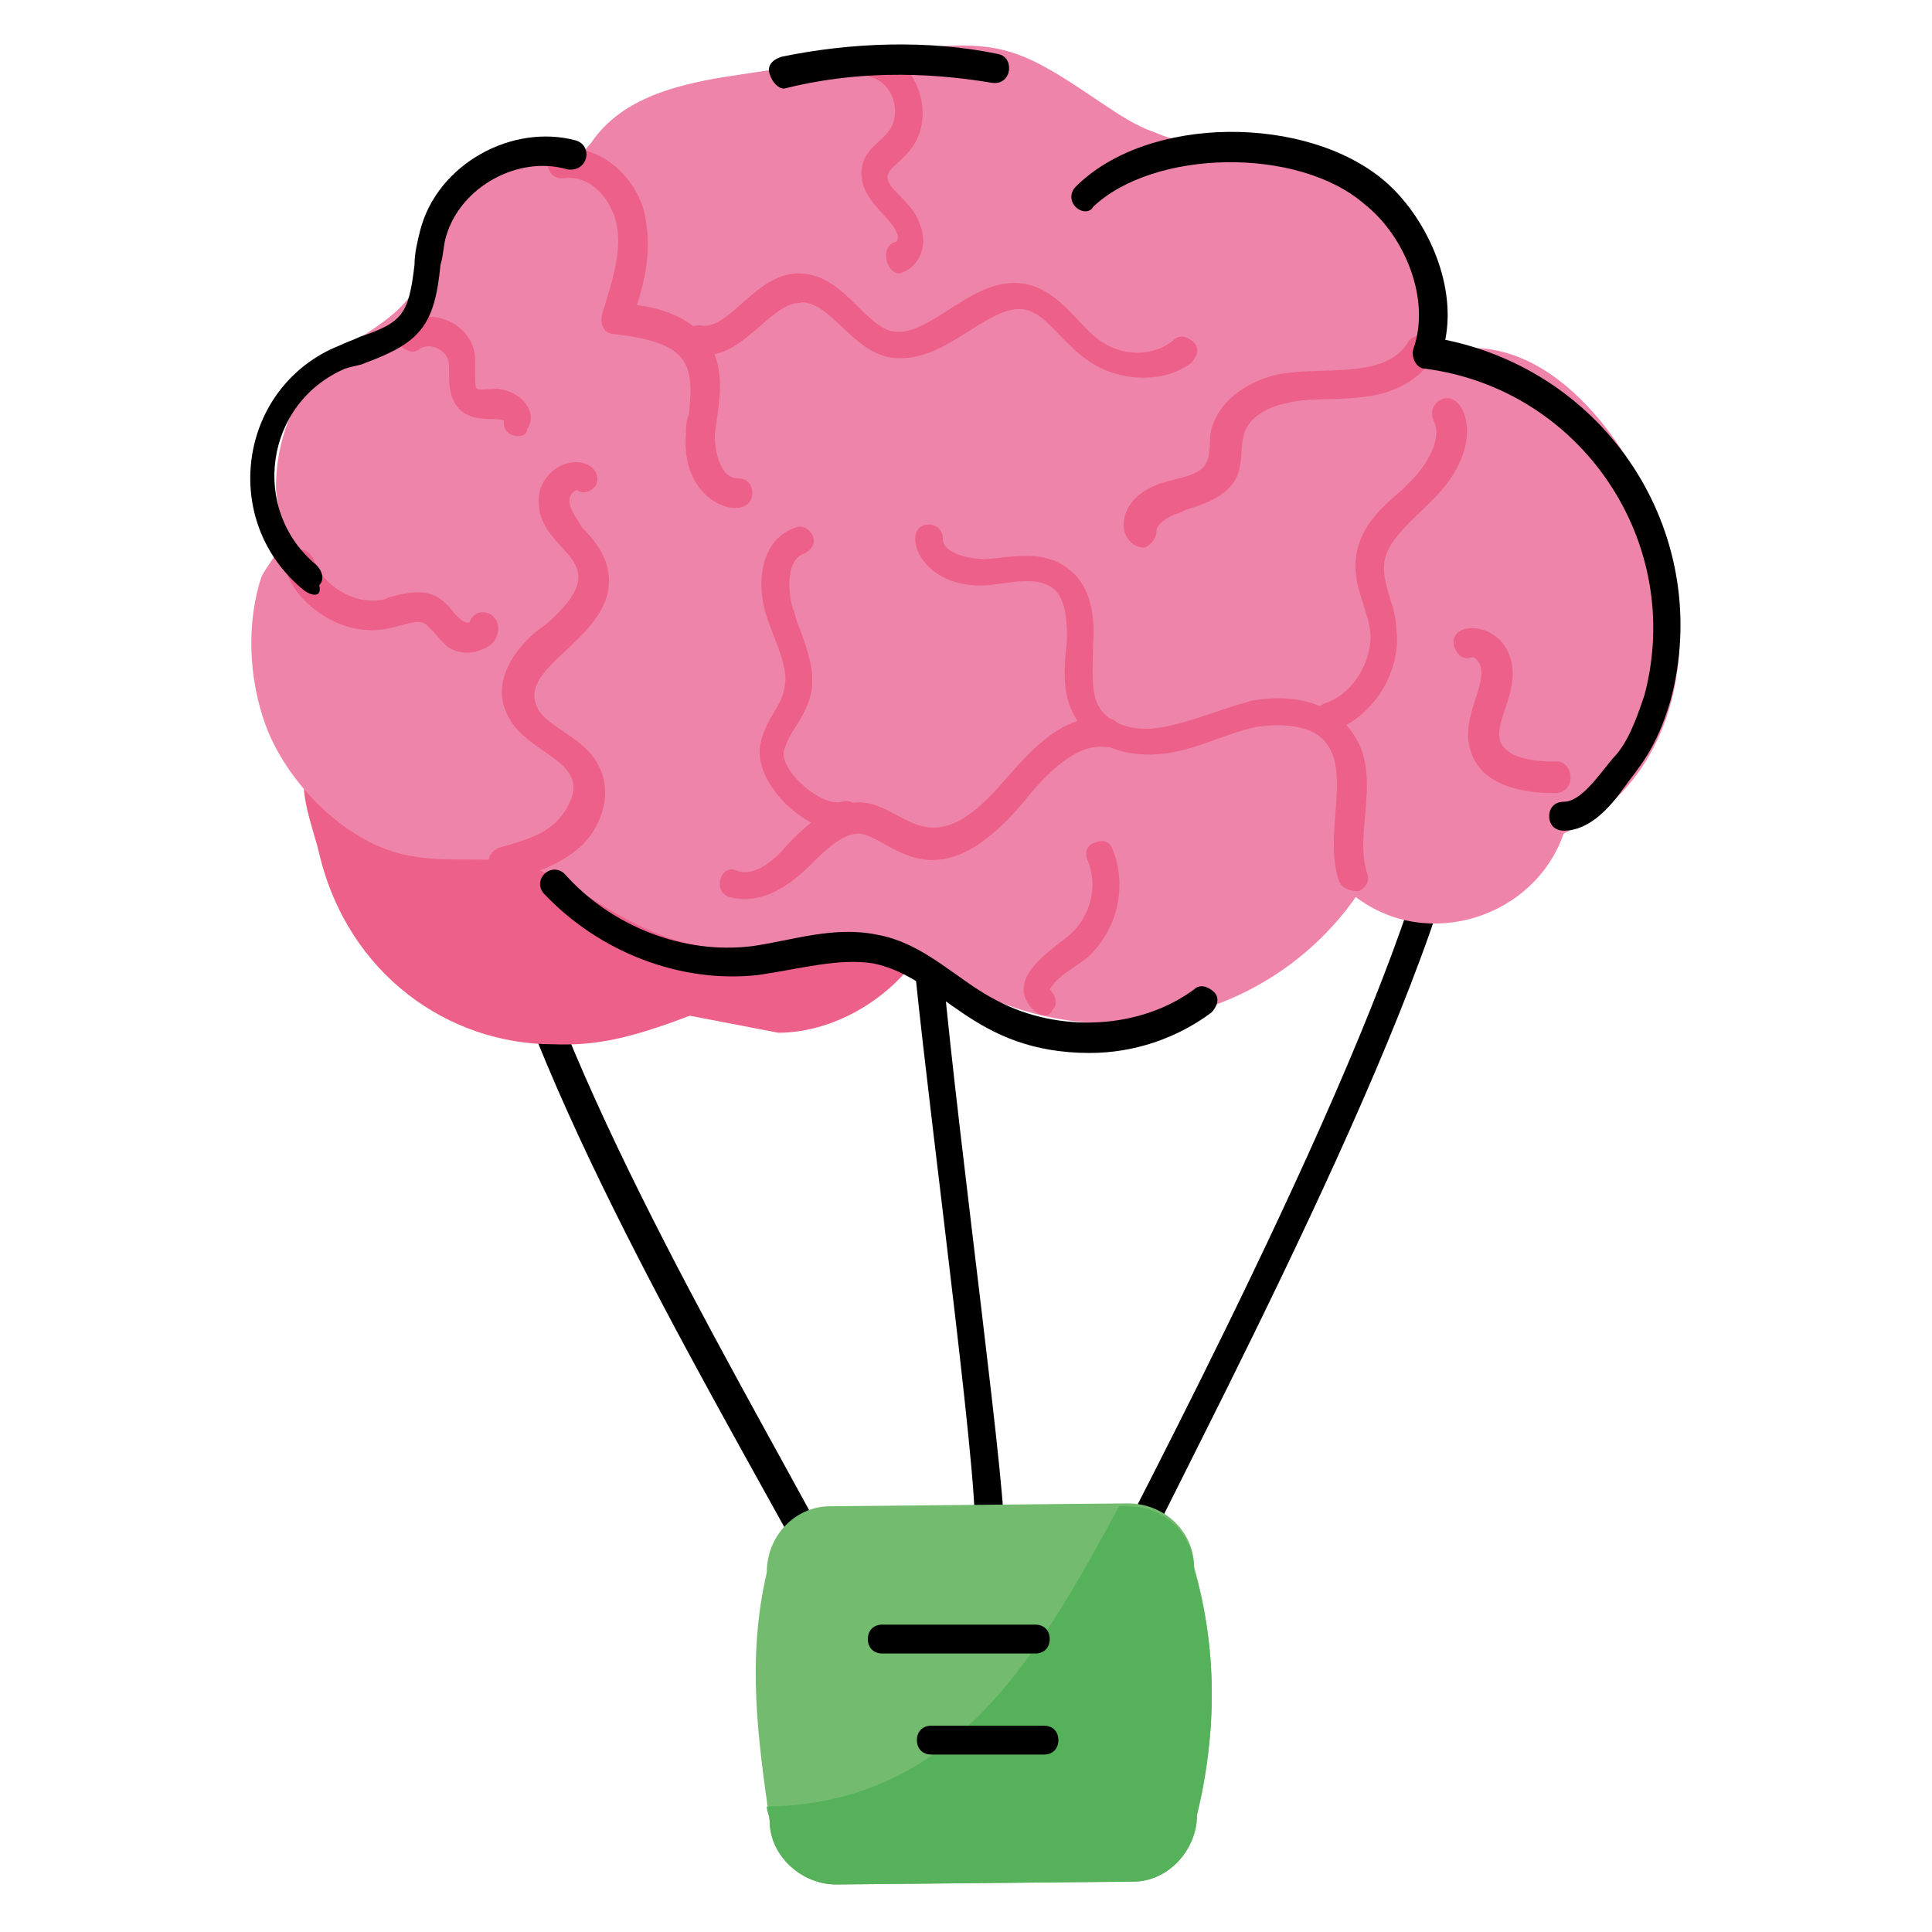 <?xml version="1.0" encoding="UTF-8"?>
<svg xmlns="http://www.w3.org/2000/svg" version="1.1" xmlns:xlink="http://www.w3.org/1999/xlink" viewBox="0 0 60 60">
  <defs>
    <style>
      .cls-1 {
        fill: #56b25a;
      }

      .cls-2 {
        fill: #ef84aa;
      }

      .cls-3 {
        fill: none;
      }

      .cls-4 {
        fill: #ec6089;
      }

      .cls-5 {
        fill: #73bb6f;
      }

      .cls-6 {
        clip-path: url(#clippath);
      }
    </style>
    <clipPath id="clippath">
      <rect class="cls-3" x="7.77" y="1.339" width="44.46" height="57.322"/>
    </clipPath>
  </defs>
  <!-- Generator: Adobe Illustrator 28.7.4, SVG Export Plug-In . SVG Version: 1.2.0 Build 166)  -->
  <g>
    <g id="Lager_1">
      <g>
        <path d="M30.718,47.496c-.269,0-.449-.179-.449-.449-.09-2.869-1.794-15.333-1.973-18.292,0-.269.179-.448.448-.448.269,0,.448.179.448.448.089,2.869,1.793,15.333,1.972,18.292,0,.269-.179.449-.448.449h0ZM30.718,47.496"/>
        <path d="M24.889,48.392c-3.138-5.739-9.056-15.781-10.043-22.147,0-.269.089-.449.359-.538.269,0,.448.09.538.359.986,6.187,6.815,16.05,9.953,21.879.089.179,0,.448-.179.627-.269.09-.538.09-.628-.179h0ZM24.889,48.392"/>
        <path d="M34.932,48.482c-.179-.09-.269-.359-.179-.628,2.331-4.573,9.953-19.278,10.043-24.3,0-.269.179-.448.448-.448.269,0,.448.179.448.448-.09,5.29-7.712,19.727-10.132,24.658-.179.179-.448.359-.628.269h0ZM34.932,48.482"/>
        <path class="cls-5" d="M37.173,56.373c0,1.075-.896,2.062-1.972,2.062l-9.236.089c-1.076,0-2.062-.897-2.062-1.972-.359-2.511-.718-5.022-.09-7.712,0-1.165.897-2.062,1.972-2.062l9.236-.089c1.165,0,2.062.896,2.062,1.972.717,2.511.717,5.111.089,7.712h0ZM37.173,56.373"/>
        <path class="cls-1" d="M37.173,56.373c0,1.075-.896,2.062-1.972,2.062l-9.236.089c-1.076,0-2.062-.897-2.062-1.972,0-.179-.09-.269-.09-.448,5.649-.09,8.249-4.304,10.94-9.326h.269c1.165,0,2.062.897,2.062,1.973.717,2.421.717,5.021.089,7.622h0ZM37.173,56.373"/>
        <path d="M27.4,51.351c-.269,0-.448-.179-.448-.448,0-.269.179-.449.448-.449h4.752c.269,0,.448.179.448.449,0,.269-.179.448-.448.448-.18,0-4.842,0-4.752,0h0ZM27.4,51.351"/>
        <path d="M28.924,54.489c-.269,0-.449-.179-.449-.448,0-.269.18-.448.449-.448h3.497c.269,0,.448.179.448.448,0,.269-.179.448-.448.448-.179,0-3.586,0-3.497,0h0ZM28.924,54.489"/>
        <path class="cls-4" d="M19.509,31.176c.897-1.165,1.165-3.497,1.165-5.022v-.448c2.78.808,5.829,1.435,8.788,1.435-.269,2.959-2.959,4.932-5.291,4.932"/>
        <g class="cls-6">
          <path class="cls-4" d="M28.655,28.576c-7.622,3.138-9.057,3.945-11.478,3.855-3.228,0-6.366-2.152-7.263-5.918-.18-.808-.808-2.242-.269-2.959.717-1.076,2.69-.448,3.586-.269,3.139.538,4.484,1.076,6.366,2.242,3.408,1.973,3.946,2.332,9.057,3.049h0ZM28.655,28.576"/>
          <path class="cls-2" d="M48.561,25.886c-.897,2.6-4.215,3.676-6.456,1.972-2.958,4.215-8.966,5.29-13.36,1.972-.986-.717-2.332-.986-3.497-.628-1.793.538-3.766.359-5.38-.448-1.345-.628-2.421-1.615-3.856-1.973-.986-.179-2.062,0-3.138-.179-1.972-.269-3.856-2.152-4.573-3.945-.628-1.614-.628-3.407-.179-4.752.179-.359.538-.717.628-1.165.09-.359-.179-1.165-.179-1.614,0-1.525.628-3.138,1.883-4.125.807-.628,1.793-1.076,2.331-1.883.807-1.165.359-2.511,2.959-3.855.807-.359,1.435-1.076,2.421-.538,0-.089.09-.179.18-.269.896-1.345,2.51-1.794,4.125-2.062,8.429-1.256,8.16-1.615,11.746.807.538.359,1.075.717,1.614.896,2.062.897,4.752.449,6.546,1.883.986.718,2.69,2.69,2.331,3.856-.09.269-.09.717.089.896.179.179.448.09.628.09,3.139-.269,5.649,3.586,6.366,6.276,1.166,4.215-.538,7.622-3.228,8.788h0ZM48.561,25.886"/>
        </g>
        <path class="cls-4" d="M21.302,13.512c0-.179,0-.448.09-.628.179-1.614,0-2.242-2.332-2.511-.269,0-.448-.269-.358-.628.269-.897.628-1.883.448-2.78-.179-.807-.807-1.524-1.614-1.435-.628.09-.718-.807-.09-.896,1.256-.179,2.421.986,2.6,2.152.179.987,0,1.883-.269,2.69.807.09,1.882.448,2.331,1.345.448.896.179,1.883.09,2.69,0,.538.179,1.345.717,1.345.269,0,.448.179.448.448,0,.986-2.242.448-2.062-1.793h0ZM21.302,13.512"/>
        <path class="cls-4" d="M33.766,11.18c-.269-.179-.538-.449-.807-.718-.987-1.075-1.345-1.165-2.869-.179-.718.448-1.524.987-2.511.807-1.166-.269-1.794-1.703-2.69-1.703-.09.089-.269-.179-1.255.717-.538.448-1.165,1.076-2.062.897-.269-.09-.359-.269-.359-.538.089-.269.269-.359.538-.359.897.179,1.704-1.614,3.049-1.614,1.345,0,1.973,1.525,2.869,1.793,1.256.269,2.601-1.883,4.304-1.435.987.269,1.524,1.255,2.152,1.704.717.538,1.704.538,2.331,0,.179-.179.448-.09.628.09.179.179.089.448-.09.628-.807.627-2.242.627-3.228-.09h0ZM33.766,11.18"/>
        <path class="cls-4" d="M41.567,27.32c-.449-1.435.358-3.228-.359-4.215-.448-.628-1.435-.628-2.152-.538-.897.179-1.704.628-2.69.807-.986.179-2.332,0-2.959-1.076-.448-.718-.359-1.614-.269-2.421,0-.807-.09-1.345-.449-1.614-.448-.359-1.255-.18-1.972-.09-2.242.179-2.78-1.883-1.883-1.883.269,0,.448.179.448.448,0,.448.808.628,1.345.628.897-.09,1.793-.269,2.511.269.628.448.896,1.255.807,2.421,0,.628-.09,1.435.179,1.883.358.628,1.255.807,2.062.628.897-.179,1.704-.538,2.69-.807.986-.18,2.332-.09,3.049.896,1.076,1.345.09,3.138.538,4.483.09.269-.089.448-.269.538-.269,0-.538-.09-.628-.359h0ZM41.567,27.32"/>
        <path class="cls-4" d="M15.205,26.872c-.09-.269.089-.448.269-.538.627-.179,1.345-.359,1.793-.807.359-.359.717-.986.449-1.435-.359-.717-1.704-.986-2.062-2.152-.359-1.166.807-2.242,1.256-2.511,2.51-2.152-.269-2.152-.18-3.946,0-.359.269-.807.628-.986.628-.359,1.345,0,1.166.538-.09.179-.359.359-.628.179-.449.269-.09.718.179,1.166.358.359.717.807.807,1.345.358,1.973-2.69,2.869-2.242,4.125.179.718,1.524.986,1.972,1.973.448.896,0,1.972-.628,2.51-.628.538-1.435.807-2.152.987-.358-.09-.538-.18-.628-.448h0ZM15.205,26.872"/>
        <path class="cls-4" d="M22.647,27.858c-.538-.179-.269-1.076.269-.807.538.179,1.166-.359,1.525-.807,3.497-3.676,3.407,1.883,6.725-1.973.718-.807,1.794-2.152,3.228-1.972.628.09.538.986-.09.897-.897-.09-1.793.807-2.511,1.703-2.779,3.318-4.125,1.076-5.111.987-.538,0-1.076.538-1.524.986-.628.628-1.525,1.255-2.511.986h0ZM22.647,27.858"/>
        <path class="cls-4" d="M40.85,22.389c-.089-.269.09-.448.269-.538.897-.269,1.525-1.345,1.435-2.242-.09-.717-.538-1.435-.449-2.242.09-.986.807-1.614,1.435-2.152l.269-.269c.538-.538.986-1.345.717-1.883-.089-.179-.089-.448.18-.628.717-.448,1.614,1.345-.269,3.138l-.269.269c-1.345,1.255-1.345,1.615-.986,2.78.09.269.179.628.179.896.179,1.345-.717,2.78-2.062,3.228-.089,0-.358-.09-.448-.359h0ZM40.85,22.389"/>
        <path class="cls-4" d="M36.277,14.946c.269-.09.986-.179,1.165-.538.179-.269.089-.717.179-1.076.269-.987,1.255-1.525,2.062-1.704,1.345-.269,3.318.179,4.035-.986.09-.18.359-.269.628-.18.179.09.269.359.179.628-.448.718-1.255,1.166-2.331,1.255-.807.09-1.614,0-2.242.179-.538.09-1.256.449-1.345,1.076-.089.358,0,.897-.269,1.345-.359.538-.987.717-1.525.896l-.179.09c-.359.089-.718.359-.718.538,0,.269-.179.448-.359.538-.897,0-1.076-1.614.718-2.062h0ZM36.277,14.946"/>
        <path class="cls-4" d="M48.292,24.631c-1.435,0-2.331-.449-2.6-1.256-.448-1.166.807-2.421.089-2.959h-.089c-.269.09-.448-.089-.538-.359-.179-.807,1.524-.807,1.794.538.179.986-.538,1.794-.359,2.421.269.717,1.704.627,1.794.627.538.09.538.987-.09.987h0ZM48.292,24.631"/>
        <path class="cls-4" d="M31.793,30.817c-.089-.807,1.166-1.524,1.435-1.794.628-.538.897-1.524.538-2.331-.09-.269,0-.448.269-.538.269-.089.448,0,.538.269.448,1.165.089,2.511-.807,3.318-.448.359-.897.538-1.166.986.18.179.269.448.09.628-.179.448-.807,0-.897-.538h0ZM31.793,30.817"/>
        <path class="cls-4" d="M27.848,7.504s.09-.179,0-.269c-.179-.538-1.255-1.076-1.075-2.062.089-.538.628-.807.807-1.076.448-.538.179-1.524-.538-1.703-.269-.09-.359-.359-.269-.538.089-.179.359-.359.538-.269,1.255.358,1.793,2.152.897,3.138-.448.538-.987.628-.359,1.256.538.538.628.718.718.986.269.628,0,1.345-.628,1.525-.448,0-.628-.897-.09-.986h0ZM27.848,7.504"/>
        <path class="cls-4" d="M13.86,20.057c-.269-.269-.538-.628-.717-.718-.269-.089-.628.09-1.076.179-2.152.448-3.946-2.062-2.869-2.421.269-.089.448.09.538.269.269.807,1.255,1.435,2.152,1.256.089,0,.179-.09.269-.09.986-.269,1.435-.179,1.972.538.179.179.269.269.448.269.179-.538.897-.359.897.179,0,.269-.18.538-.449.628-.359.18-.807.18-1.166-.089h0ZM13.86,20.057"/>
        <path class="cls-4" d="M15.653,13.063c-.269-.179-1.794.359-1.704-1.525,0-.269,0-.538-.359-.717-.179-.09-.359-.09-.538,0-.179.179-.449.089-.628-.09-.179-.179-.089-.448.09-.628.807-.628,2.152-.089,2.242.986v.538c0,.628,0,.448.718.448.717.089,1.255.717.896,1.255,0,.359-.807.269-.717-.269h0ZM15.653,13.063"/>
        <g>
          <path class="cls-4" d="M23.634,23.017c.179-.718.628-1.076.717-1.615.18-.628-.269-1.435-.538-2.242-.359-1.076-.179-2.421.897-2.779.269-.09.448.089.538.269.09.269-.089.448-.269.538-.538.179-.538,1.076-.359,1.704.09.179.09.359.179.538.628,1.614.538,2.152-.089,3.138-.179.269-.269.449-.359.717-.179.628,1.166,1.794,1.794,1.614.538-.179.807.718.269.897-1.165.269-3.138-1.435-2.779-2.779h0ZM23.634,23.017"/>
          <path d="M48.561,25.796c-.269,0-.449-.179-.449-.448,0-.269.179-.448.449-.448.538,0,1.076-.807,1.524-1.345.448-.448.718-1.165.987-1.973,1.255-4.752-1.973-9.504-6.815-10.132-.269,0-.448-.359-.359-.628.538-1.525-.269-3.497-1.525-4.484-2.062-1.793-6.546-1.703-8.429.09-.09.179-.359.179-.538,0-.179-.179-.179-.448,0-.628,2.242-2.242,7.174-2.242,9.595-.179,1.255,1.076,2.242,3.138,1.883,4.932,5.2,1.076,8.339,6.187,6.994,11.209-.448,1.524-.986,2.062-1.435,2.69-.448.628-1.076,1.345-1.883,1.345h0ZM48.561,25.796"/>
          <path d="M9.466,18.353c-2.69-2.152-2.062-6.366,1.075-7.622.18-.089.448-.179.628-.269,1.345-.448,1.525-.717,1.704-2.242,0-.359.09-.717.179-1.076.538-2.062,2.869-3.318,4.842-2.78.538.179.358.986-.269.897-1.524-.448-3.318.538-3.766,2.062-.089.269-.089.628-.179.896-.179,1.883-.628,2.421-2.331,3.049-.18.089-.359.089-.628.179-2.511,1.075-2.959,4.393-.897,6.097.179.179.269.449.09.628.089.359-.18.359-.448.179h0ZM9.466,18.353"/>
          <path d="M33.855,32.701c-3.676,0-4.573-2.332-6.725-2.78-1.076-.179-2.332.179-3.587.359-2.421.269-4.932-.717-6.635-2.511-.18-.179-.18-.448,0-.628.179-.179.448-.179.628,0,1.435,1.615,3.676,2.511,5.828,2.242,1.255-.18,2.511-.628,3.855-.359,1.525.269,2.511,1.435,3.766,2.062,1.883.987,4.394.897,6.098-.359.179-.179.448-.089.628.09.179.179.089.448-.09.628-1.076.807-2.421,1.255-3.766,1.255h0ZM33.855,32.701"/>
          <path d="M23.903,2.303c-.09-.269.089-.448.358-.538,2.152-.449,4.573-.538,6.725-.09.538.09.448.986-.179.897-2.152-.359-4.304-.359-6.456.179-.179,0-.359-.179-.448-.449h0ZM23.903,2.303"/>
        </g>
      </g>
    </g>
  </g>
</svg>